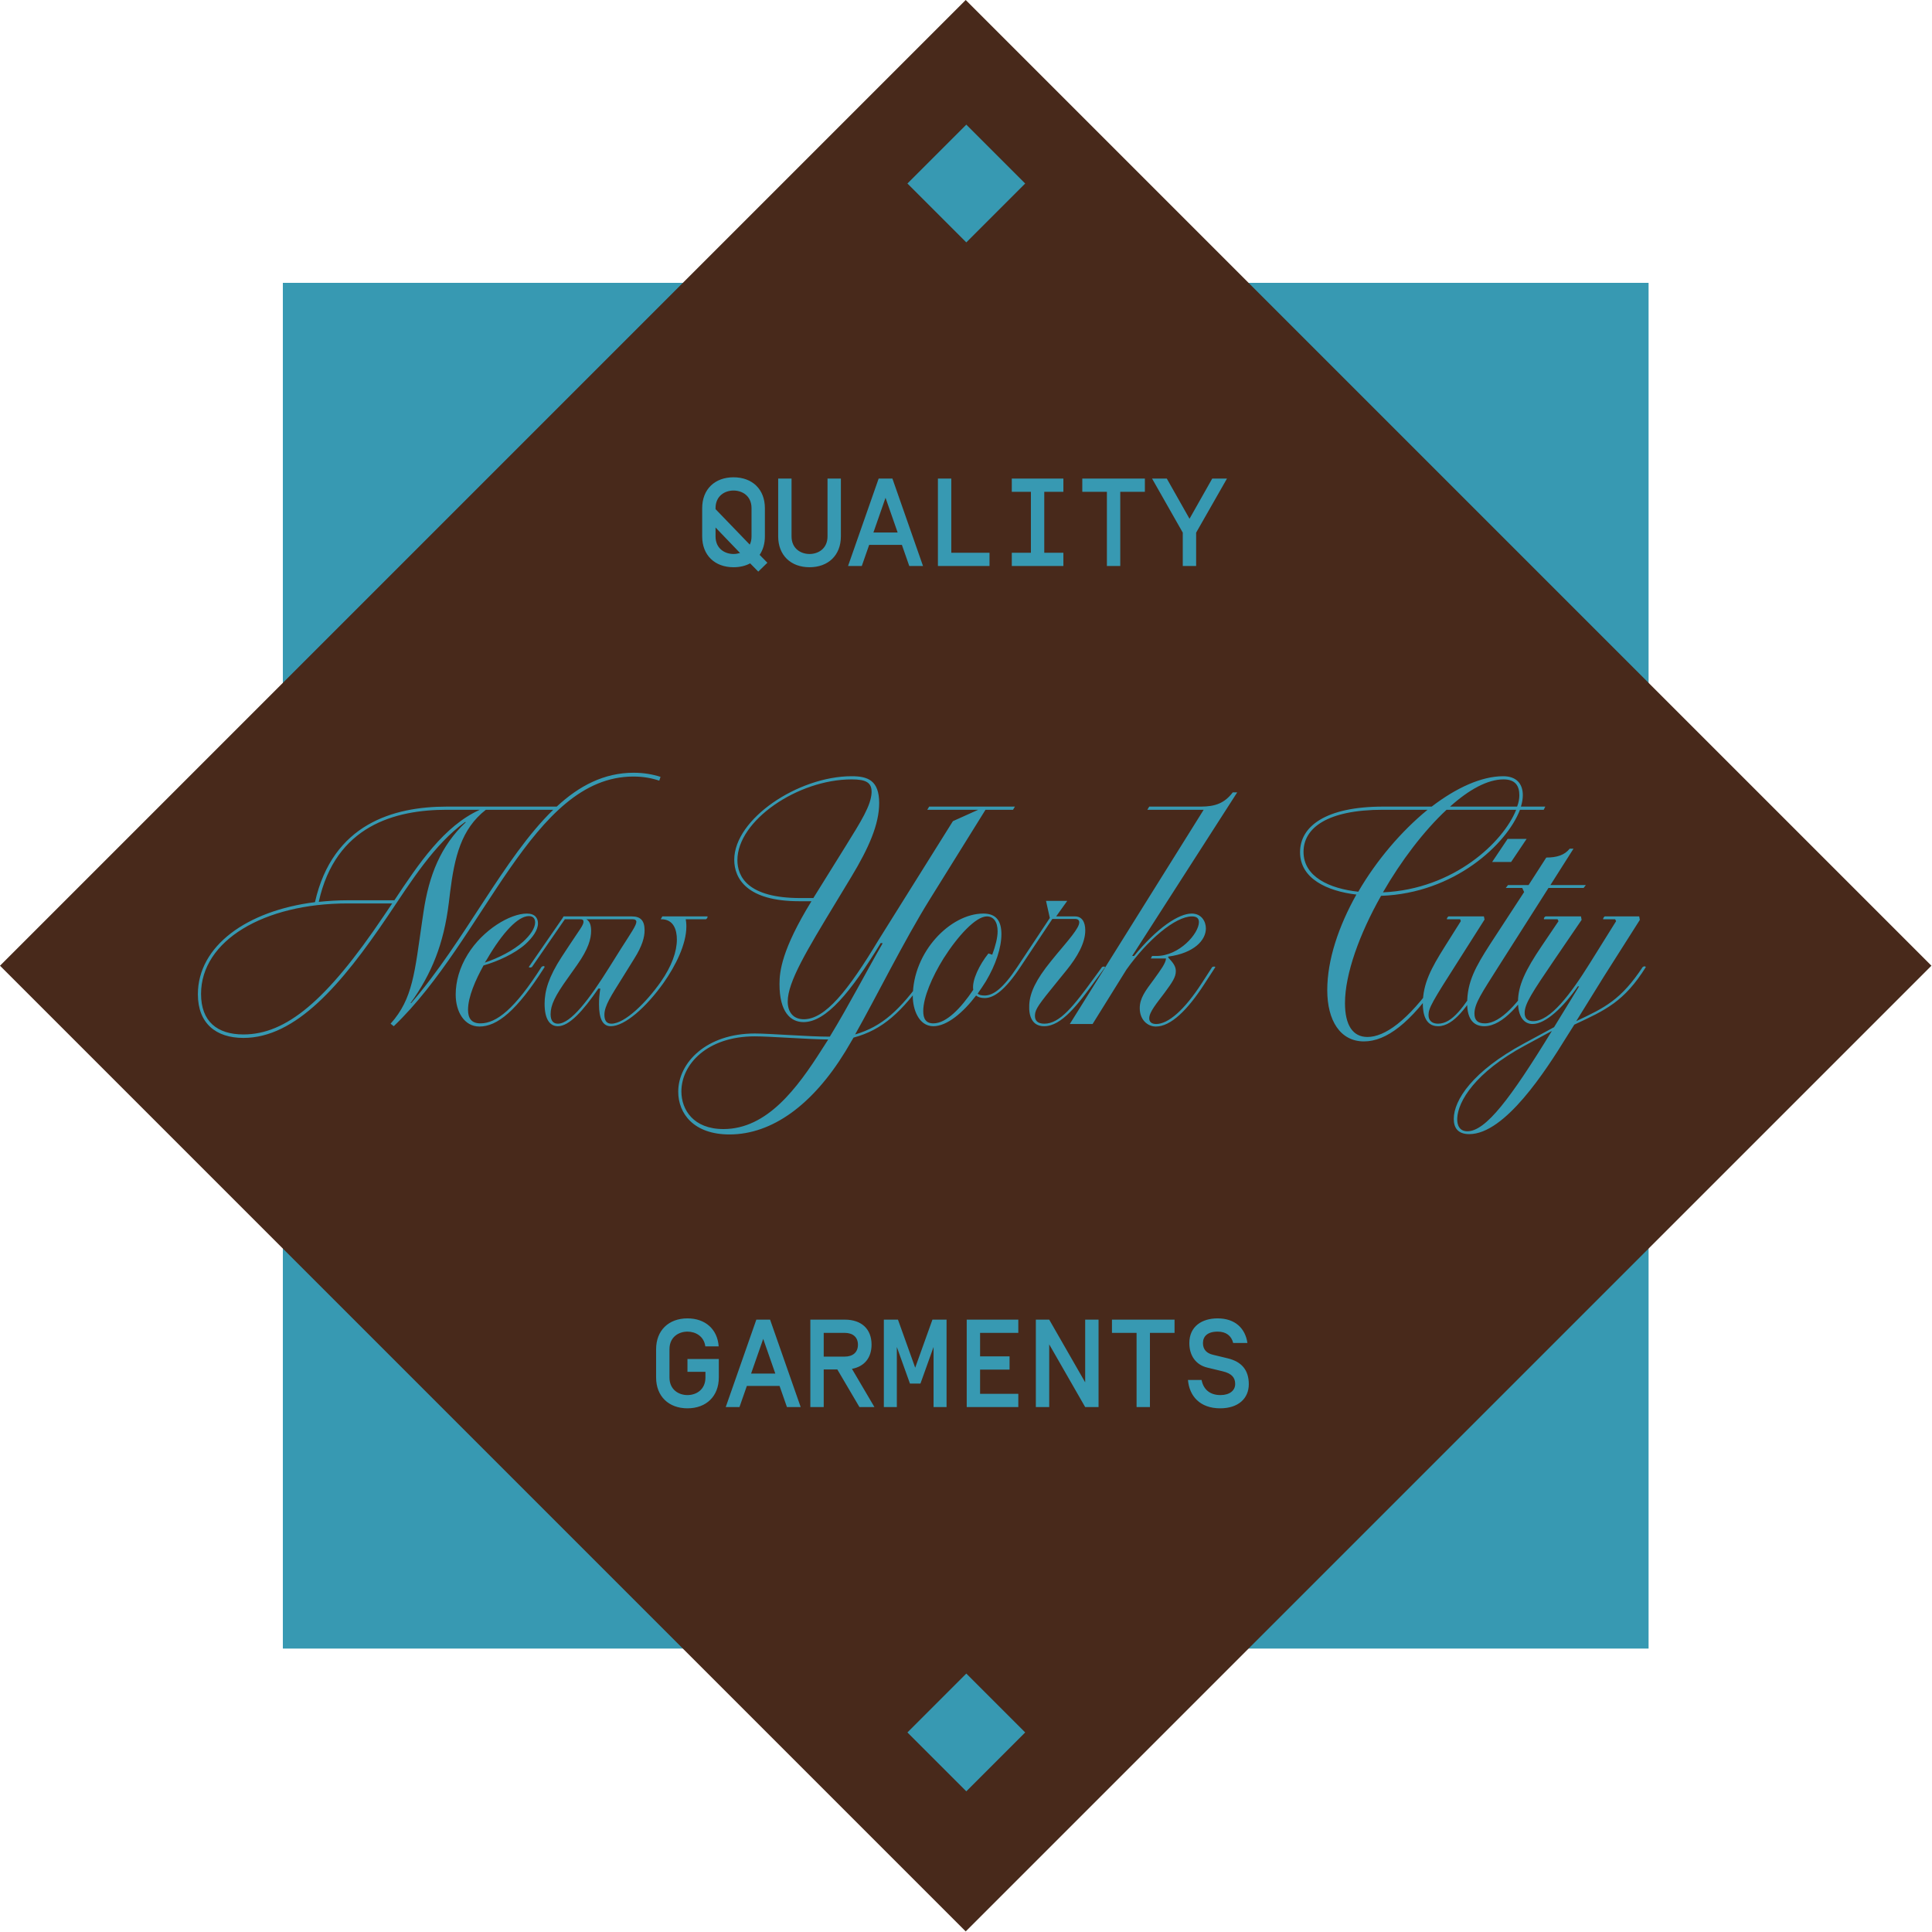 <svg xmlns="http://www.w3.org/2000/svg" fill="none" viewBox="0 0 232 232" height="232" width="232">
<rect fill="#3799B2" transform="rotate(-90 33.966 197.965)" height="164" width="164" y="197.965" x="33.966"></rect>
<rect fill="#48291B" transform="rotate(-45 0 115.965)" height="164" width="164" y="115.965"></rect>
<path fill="#3799B2" d="M29.234 124.637C25.928 124.637 23.762 122.889 23.762 119.393C23.762 113.617 29.614 109.361 37.822 108.335C39.95 98.911 47.284 96.859 53.668 96.859H66.854C69.552 94.351 72.554 92.793 76.088 92.793C77.304 92.793 78.368 92.983 79.318 93.287L79.166 93.743C78.254 93.439 77.266 93.249 76.05 93.249C63.89 93.249 58.266 112.705 47.284 123.231L46.904 122.927C49.602 119.925 49.792 116.733 50.704 110.539L50.856 109.513C51.502 105.143 52.908 101.571 55.948 98.721H55.834C52.148 101.381 49.374 105.827 46.562 110.007C40.976 118.291 35.504 124.637 29.234 124.637ZM24.142 119.355C24.142 122.661 26.08 124.219 29.234 124.219C34.326 124.219 39.19 120.229 46.068 110.007L47.094 108.487H41.736C31.666 108.487 24.142 112.971 24.142 119.355ZM38.278 108.297C39.418 108.183 40.558 108.107 41.736 108.107H47.36C50.286 103.699 53.326 99.177 57.62 97.239H53.668C47.436 97.239 40.292 99.139 38.278 108.297ZM49.298 120.457H49.374C55.796 113.047 60.508 102.977 66.436 97.239H58.342C55.378 99.557 54.58 102.901 54.048 107.157L53.896 108.411C53.288 113.351 51.844 116.923 49.298 120.457ZM57.571 123.269C55.747 123.269 54.721 121.483 54.721 119.431C54.721 117.873 55.177 116.201 56.165 114.605C57.989 111.641 61.257 109.703 63.271 109.703C64.259 109.703 64.601 110.273 64.601 110.881C64.601 111.679 63.993 112.553 63.081 113.389C61.789 114.529 59.775 115.441 58.065 115.935C57.115 117.645 56.203 119.697 56.203 121.255C56.203 122.243 56.583 122.889 57.685 122.889C59.623 122.889 61.827 121.141 65.019 116.125C65.171 115.973 65.399 115.973 65.399 116.125C62.055 121.407 59.699 123.269 57.571 123.269ZM58.217 115.593C59.813 115.061 61.637 114.149 62.815 113.085C63.689 112.287 64.259 111.451 64.259 110.767C64.259 110.311 64.031 110.007 63.499 110.007C62.207 110.007 60.345 111.983 58.483 115.175L58.217 115.593ZM63.496 116.125L67.562 110.235L67.6 110.159L67.676 110.045H75.884C76.948 110.045 77.404 110.577 77.404 111.717C77.404 112.515 77.138 113.579 76.15 115.137L74.782 117.341C73.414 119.545 72.578 120.761 72.578 121.863C72.578 122.547 72.844 122.927 73.414 122.927C75.048 122.927 77.632 120.343 79.342 117.911C80.672 116.011 81.28 114.263 81.28 112.819C81.28 111.679 80.9 110.387 79.418 110.387H79.342L79.532 110.045H84.966C84.966 110.197 84.928 110.273 84.776 110.387H82.344C82.382 110.615 82.42 110.843 82.42 111.261C82.42 113.389 81.128 115.973 79.684 118.025C77.632 120.913 75.048 123.231 73.338 123.231C72.35 123.231 71.932 122.281 71.932 120.609C71.932 119.925 71.97 119.507 72.084 118.709H71.856C70.032 121.369 68.36 123.231 66.992 123.231C66.004 123.231 65.396 122.357 65.396 120.533C65.396 118.975 65.89 117.303 67.448 114.909L68.322 113.579C69.538 111.717 70.07 111.109 70.07 110.691C70.07 110.463 69.956 110.387 69.652 110.387H67.828L63.876 116.125C63.724 116.201 63.572 116.201 63.496 116.125ZM66.992 122.927C68.55 122.927 70.792 119.963 73.186 116.125L74.592 113.883C75.808 111.983 76.416 111.109 76.416 110.691C76.416 110.501 76.264 110.387 75.96 110.387H70.412C70.868 110.653 70.982 111.185 70.982 111.793C70.982 112.705 70.678 113.921 69.31 115.859L68.208 117.417C66.65 119.583 66.118 120.685 66.118 121.787C66.118 122.547 66.422 122.927 66.992 122.927ZM96.492 122.737C94.896 122.737 93.604 121.483 93.604 118.177C93.604 116.657 93.87 114.035 97.442 108.221H95.96C89.728 108.221 88.17 105.523 88.17 103.243C88.17 98.341 95.846 93.211 102.268 93.211C104.206 93.211 105.574 93.705 105.574 96.441C105.574 98.987 104.32 101.837 102.23 105.295L100.368 108.373C96.872 114.149 94.592 117.911 94.592 120.267C94.592 121.521 95.238 122.395 96.53 122.395C99.076 122.395 101.812 119.013 105.536 112.819L114.428 98.607L117.468 97.239H111.35L111.578 96.859H121.876L121.648 97.239H118.342L111.654 107.993C108.576 112.933 105.156 119.849 102.686 124.219C105.954 123.269 108.082 121.255 110.894 117.341L111.768 116.125C111.92 116.011 112.072 116.011 112.148 116.125L111.274 117.341C108.272 121.521 106.03 123.649 102.496 124.599L101.508 126.271C97.594 132.655 92.73 136.227 87.6 136.227C83.306 136.227 81.444 133.719 81.444 131.097C81.444 127.601 84.826 124.105 90.64 124.105C92.464 124.105 97.024 124.485 99.646 124.485C101.964 120.685 104.054 116.619 105.992 113.275L105.764 113.237C102.154 119.165 99.19 122.737 96.492 122.737ZM81.824 131.059C81.824 133.263 83.268 135.581 86.878 135.581C92.084 135.581 95.694 130.755 98.772 125.891L99.456 124.827C96.796 124.789 92.426 124.447 90.64 124.447C84.94 124.447 81.824 127.791 81.824 131.059ZM88.55 103.281C88.55 105.257 89.766 107.841 96.112 107.841H97.67L101.546 101.609C103.408 98.607 104.586 96.745 104.662 95.187C104.7 93.971 104.016 93.591 102.268 93.591C95.808 93.591 88.55 98.531 88.55 103.281ZM118.238 119.849C117.782 119.849 117.44 119.735 117.212 119.545C115.654 121.597 113.716 123.231 112.082 123.231C110.296 123.231 109.612 121.141 109.612 119.659C109.612 114.301 114.134 109.703 118.086 109.703C119.644 109.703 120.252 110.615 120.252 112.173C120.252 113.807 119.568 115.859 118.39 117.835C118.086 118.329 117.744 118.823 117.402 119.317C117.554 119.469 117.82 119.545 118.238 119.545C119.264 119.545 120.442 118.709 122.152 116.125L126.066 110.235L125.61 108.183H128.156L126.826 110.045H129.106C129.904 110.045 130.322 110.691 130.322 111.717C130.322 113.237 129.372 114.909 128.042 116.543L127.054 117.759C124.698 120.647 124.318 121.179 124.28 121.901C124.242 122.585 124.622 122.927 125.42 122.927C127.282 122.927 128.954 120.761 131.31 117.531L132.336 116.125C132.488 116.049 132.64 116.049 132.716 116.125L131.69 117.531C129.41 120.685 127.472 123.231 125.382 123.231C123.938 123.231 123.52 122.015 123.596 120.647C123.672 119.203 124.394 117.645 126.218 115.403L126.902 114.567C128.232 112.971 129.6 111.451 129.6 110.767C129.6 110.539 129.486 110.349 129.068 110.349H126.37L122.532 116.125C120.67 118.937 119.34 119.849 118.238 119.849ZM112.082 122.889C113.64 122.889 115.388 121.065 116.87 118.861C116.68 117.721 117.63 115.821 118.694 114.491L119.15 114.643C119.53 113.617 119.796 112.629 119.796 111.831C119.796 110.691 119.302 110.045 118.504 110.045C117.174 110.045 115.008 112.401 113.298 115.099C111.93 117.303 110.866 119.773 110.866 121.407C110.866 122.319 111.17 122.889 112.082 122.889ZM128.466 122.965L144.54 97.239H137.776L138.004 96.859H144.198C145.946 96.859 147.048 96.441 148.036 95.149H148.568L135.952 114.795H136.18C138.954 111.413 141.538 109.703 143.096 109.703C144.312 109.703 144.806 110.691 144.806 111.489C144.806 112.895 143.4 114.453 140.284 114.871V114.985C140.854 115.593 141.196 116.011 141.196 116.619C141.196 117.341 140.778 117.949 139.828 119.241C138.916 120.457 138.004 121.521 138.004 122.281C138.004 122.737 138.308 122.965 138.84 122.965C140.284 122.965 142.222 121.293 144.312 118.063L145.566 116.125C145.718 116.049 145.87 116.049 145.946 116.125L144.616 118.177C142.602 121.293 140.588 123.269 138.802 123.269C137.814 123.269 136.864 122.471 136.864 121.065C136.864 119.887 137.51 119.013 138.536 117.645C139.41 116.429 139.98 115.669 140.018 115.099H138.194L138.346 114.795H138.878C141.614 114.795 143.97 112.097 143.97 110.729C143.97 110.311 143.742 110.045 143.134 110.045C141.12 110.045 137.776 112.895 135.268 116.429L131.202 122.965H128.466ZM163.789 125.055C160.939 125.055 159.381 122.547 159.381 118.899C159.381 115.251 160.749 111.223 162.877 107.423C159.381 107.005 156.113 105.523 156.113 102.331C156.113 99.253 159.153 96.859 166.107 96.859H171.921C174.847 94.617 177.887 93.211 180.509 93.211C182.105 93.211 182.865 94.123 182.865 95.491C182.865 95.909 182.789 96.365 182.637 96.859H185.563L185.373 97.239H182.523C180.965 101.343 174.657 107.271 165.841 107.575C163.257 112.135 161.509 116.961 161.509 120.457C161.509 123.117 162.459 124.523 164.207 124.523C166.259 124.523 169.033 122.623 172.453 117.759L173.593 116.125C173.707 116.049 173.859 116.049 173.973 116.125L172.833 117.797C169.413 122.813 166.487 125.055 163.789 125.055ZM156.531 102.293C156.531 105.295 159.647 106.701 163.105 107.081C165.309 103.281 168.311 99.785 171.427 97.239H166.069C159.343 97.239 156.531 99.443 156.531 102.293ZM166.069 107.157C174.619 106.777 180.547 101.077 182.067 97.239H173.707C170.971 99.785 168.235 103.395 166.069 107.157ZM174.125 96.859H182.181C182.371 96.365 182.447 95.909 182.447 95.491C182.447 94.351 181.953 93.591 180.547 93.591C178.609 93.591 176.367 94.845 174.125 96.859ZM172.682 123.231C171.124 123.231 170.858 121.673 170.858 120.533C170.858 118.101 171.884 116.239 173.48 113.693L175.418 110.615L175.342 110.387H173.746C173.746 110.273 173.784 110.159 173.936 110.045H178.192L178.268 110.425L175.228 115.213C171.922 120.381 171.542 121.065 171.542 121.901C171.542 122.547 171.96 122.927 172.682 122.927C174.43 122.927 175.798 120.837 177.584 118.063L178.838 116.125C178.99 116.049 179.142 116.049 179.218 116.125L177.888 118.177C176.216 120.761 174.62 123.231 172.682 123.231ZM179.18 103.509L181.042 100.735H183.322L181.46 103.509H179.18ZM178.234 123.231C177.094 123.231 176.182 122.547 176.182 120.495C176.182 117.911 177.17 116.125 178.956 113.351L183.022 107.119L182.794 106.625H180.818L181.084 106.283H183.554L185.682 102.977C186.974 102.977 187.886 102.673 188.494 101.913H188.95L186.176 106.283H190.432L190.166 106.625H185.948L179.906 116.125C177.968 119.203 177.056 120.495 177.056 121.711C177.056 122.509 177.436 122.889 178.31 122.889C180.248 122.889 182.414 120.267 184.2 117.531L185.112 116.125C185.264 116.049 185.416 116.049 185.492 116.125L184.542 117.569C182.718 120.343 180.514 123.231 178.234 123.231ZM176.434 136.189C175.066 136.189 174.572 135.429 174.572 134.365C174.572 132.085 176.852 128.627 182.97 125.321L186.618 123.345L189.62 118.443H189.468C187.758 120.913 185.63 122.965 184.034 122.965C183.008 122.965 182.286 122.091 182.286 120.305C182.286 118.367 183.16 116.505 185.174 113.541L187.15 110.615L187.036 110.387H185.402C185.364 110.273 185.44 110.121 185.592 110.045H189.848L189.924 110.463L186.656 115.251C183.996 119.165 183.084 120.533 183.084 121.635C183.084 122.281 183.426 122.623 184.11 122.623C186.162 122.623 188.594 119.393 190.912 115.669L194.066 110.615L193.952 110.387H192.508C192.508 110.273 192.546 110.159 192.698 110.045H196.84L196.916 110.463L192.622 117.227L189.278 122.623C192.736 120.989 194.636 120.077 197.258 116.125C197.41 116.011 197.562 116.011 197.638 116.125C195.054 120.267 192.812 121.293 189.05 123.041L188.138 124.485C185.63 128.551 180.728 136.189 176.434 136.189ZM174.99 134.289C174.952 135.163 175.294 135.847 176.206 135.847C178.41 135.847 181.374 131.933 186.352 123.801L183.122 125.549C177.118 128.779 175.066 132.275 174.99 134.289Z"></path>
<path fill="#3799B2" d="M84.32 64.41V61.02C84.32 58.755 85.835 57.315 88.085 57.315C90.335 57.315 91.85 58.755 91.85 61.02V64.41C91.85 65.28 91.625 66.03 91.22 66.63L92.15 67.575L91.055 68.64L90.08 67.65C89.525 67.95 88.85 68.115 88.085 68.115C85.835 68.115 84.32 66.675 84.32 64.41ZM85.925 61.02V61.14L90.035 65.4C90.17 65.13 90.245 64.8 90.245 64.41V61.02C90.245 59.55 89.135 58.905 88.085 58.905C87.035 58.905 85.925 59.55 85.925 61.02ZM88.865 66.405L85.925 63.345V64.41C85.925 65.88 87.035 66.525 88.085 66.525C88.34 66.525 88.61 66.48 88.865 66.405ZM99.371 64.41V57.465L100.976 57.465V64.41C100.976 66.675 99.461 68.115 97.211 68.115C94.961 68.115 93.446 66.675 93.446 64.41V57.465H95.051V64.41C95.051 65.88 96.161 66.525 97.211 66.525C98.261 66.525 99.371 65.88 99.371 64.41ZM109.187 67.965L108.302 65.43H104.372L103.487 67.965H101.837L105.512 57.465H107.162L110.837 67.965H109.187ZM104.882 63.945H107.792L106.337 59.775L104.882 63.945ZM112.628 67.965V57.465H114.233V66.375H118.823V67.965H112.628ZM127.694 59.055H125.399V66.375H127.694V67.965H121.499V66.375H123.794V59.055H121.499V57.465H127.694V59.055ZM137.48 59.055H134.525V67.965H132.92V59.055H129.965V57.465H137.48V59.055ZM147.341 57.465L143.636 63.96V67.965H142.031V63.96L138.341 57.465H140.111L142.841 62.295L145.571 57.465H147.341Z"></path>
<path fill="#3799B2" d="M82.552 158.315C84.682 158.315 86.152 159.605 86.302 161.675H84.697C84.532 160.445 83.512 159.905 82.552 159.905C81.502 159.905 80.392 160.55 80.392 162.02V165.41C80.392 166.88 81.502 167.525 82.552 167.525C83.602 167.525 84.712 166.88 84.712 165.41V164.735H82.552V163.19H86.317V165.41C86.317 167.675 84.802 169.115 82.552 169.115C80.302 169.115 78.787 167.675 78.787 165.41V162.02C78.787 159.755 80.302 158.315 82.552 158.315ZM94.498 168.965L93.613 166.43H89.683L88.798 168.965H87.148L90.823 158.465H92.473L96.148 168.965H94.498ZM90.193 164.945H93.103L91.648 160.775L90.193 164.945ZM100.549 164.45H98.914V168.965H97.309V158.465H101.434C103.519 158.465 104.659 159.65 104.659 161.465C104.659 163.01 103.834 164.09 102.304 164.375L105.004 168.965H103.204L100.549 164.45ZM103.024 161.48C103.024 160.565 102.409 160.055 101.434 160.055H98.914V162.905H101.434C102.409 162.905 103.024 162.395 103.024 161.48ZM109.9 164.24L111.97 158.465H113.665V168.965H112.105V161.75L110.53 166.145H109.27L107.695 161.75V168.965H106.135V158.465H107.83L109.9 164.24ZM117.691 160.055V162.875H121.231V164.465H117.691V167.375H122.281V168.965H116.086V158.465H122.281V160.055H117.691ZM131.917 158.465V168.965H130.312L125.992 161.435V168.965H124.387V158.465H125.992L130.312 165.995V158.465H131.917ZM141.043 160.055H138.088V168.965H136.483V160.055H133.528V158.465H141.043V160.055ZM146.524 169.115C144.109 169.115 142.819 167.66 142.654 165.71H144.289C144.514 166.88 145.324 167.525 146.554 167.525C147.634 167.525 148.324 167 148.324 166.19C148.324 165.41 147.889 164.93 146.839 164.675L144.979 164.225C143.599 163.895 142.819 162.785 142.819 161.285C142.819 159.26 144.349 158.315 146.209 158.315C148.324 158.315 149.539 159.515 149.794 161.27H148.084C147.874 160.415 147.244 159.905 146.224 159.905C144.979 159.905 144.454 160.49 144.454 161.285C144.454 162.095 144.949 162.515 145.639 162.68L147.439 163.115C149.104 163.52 149.959 164.525 149.959 166.22C149.959 167.915 148.714 169.115 146.524 169.115Z"></path>
<rect fill="#3799B2" transform="rotate(-45 108.966 22.037)" height="10" width="10" y="22.037" x="108.966"></rect>
<rect fill="#3799B2" transform="rotate(-45 108.966 208.037)" height="10" width="10" y="208.037" x="108.966"></rect>
</svg>

